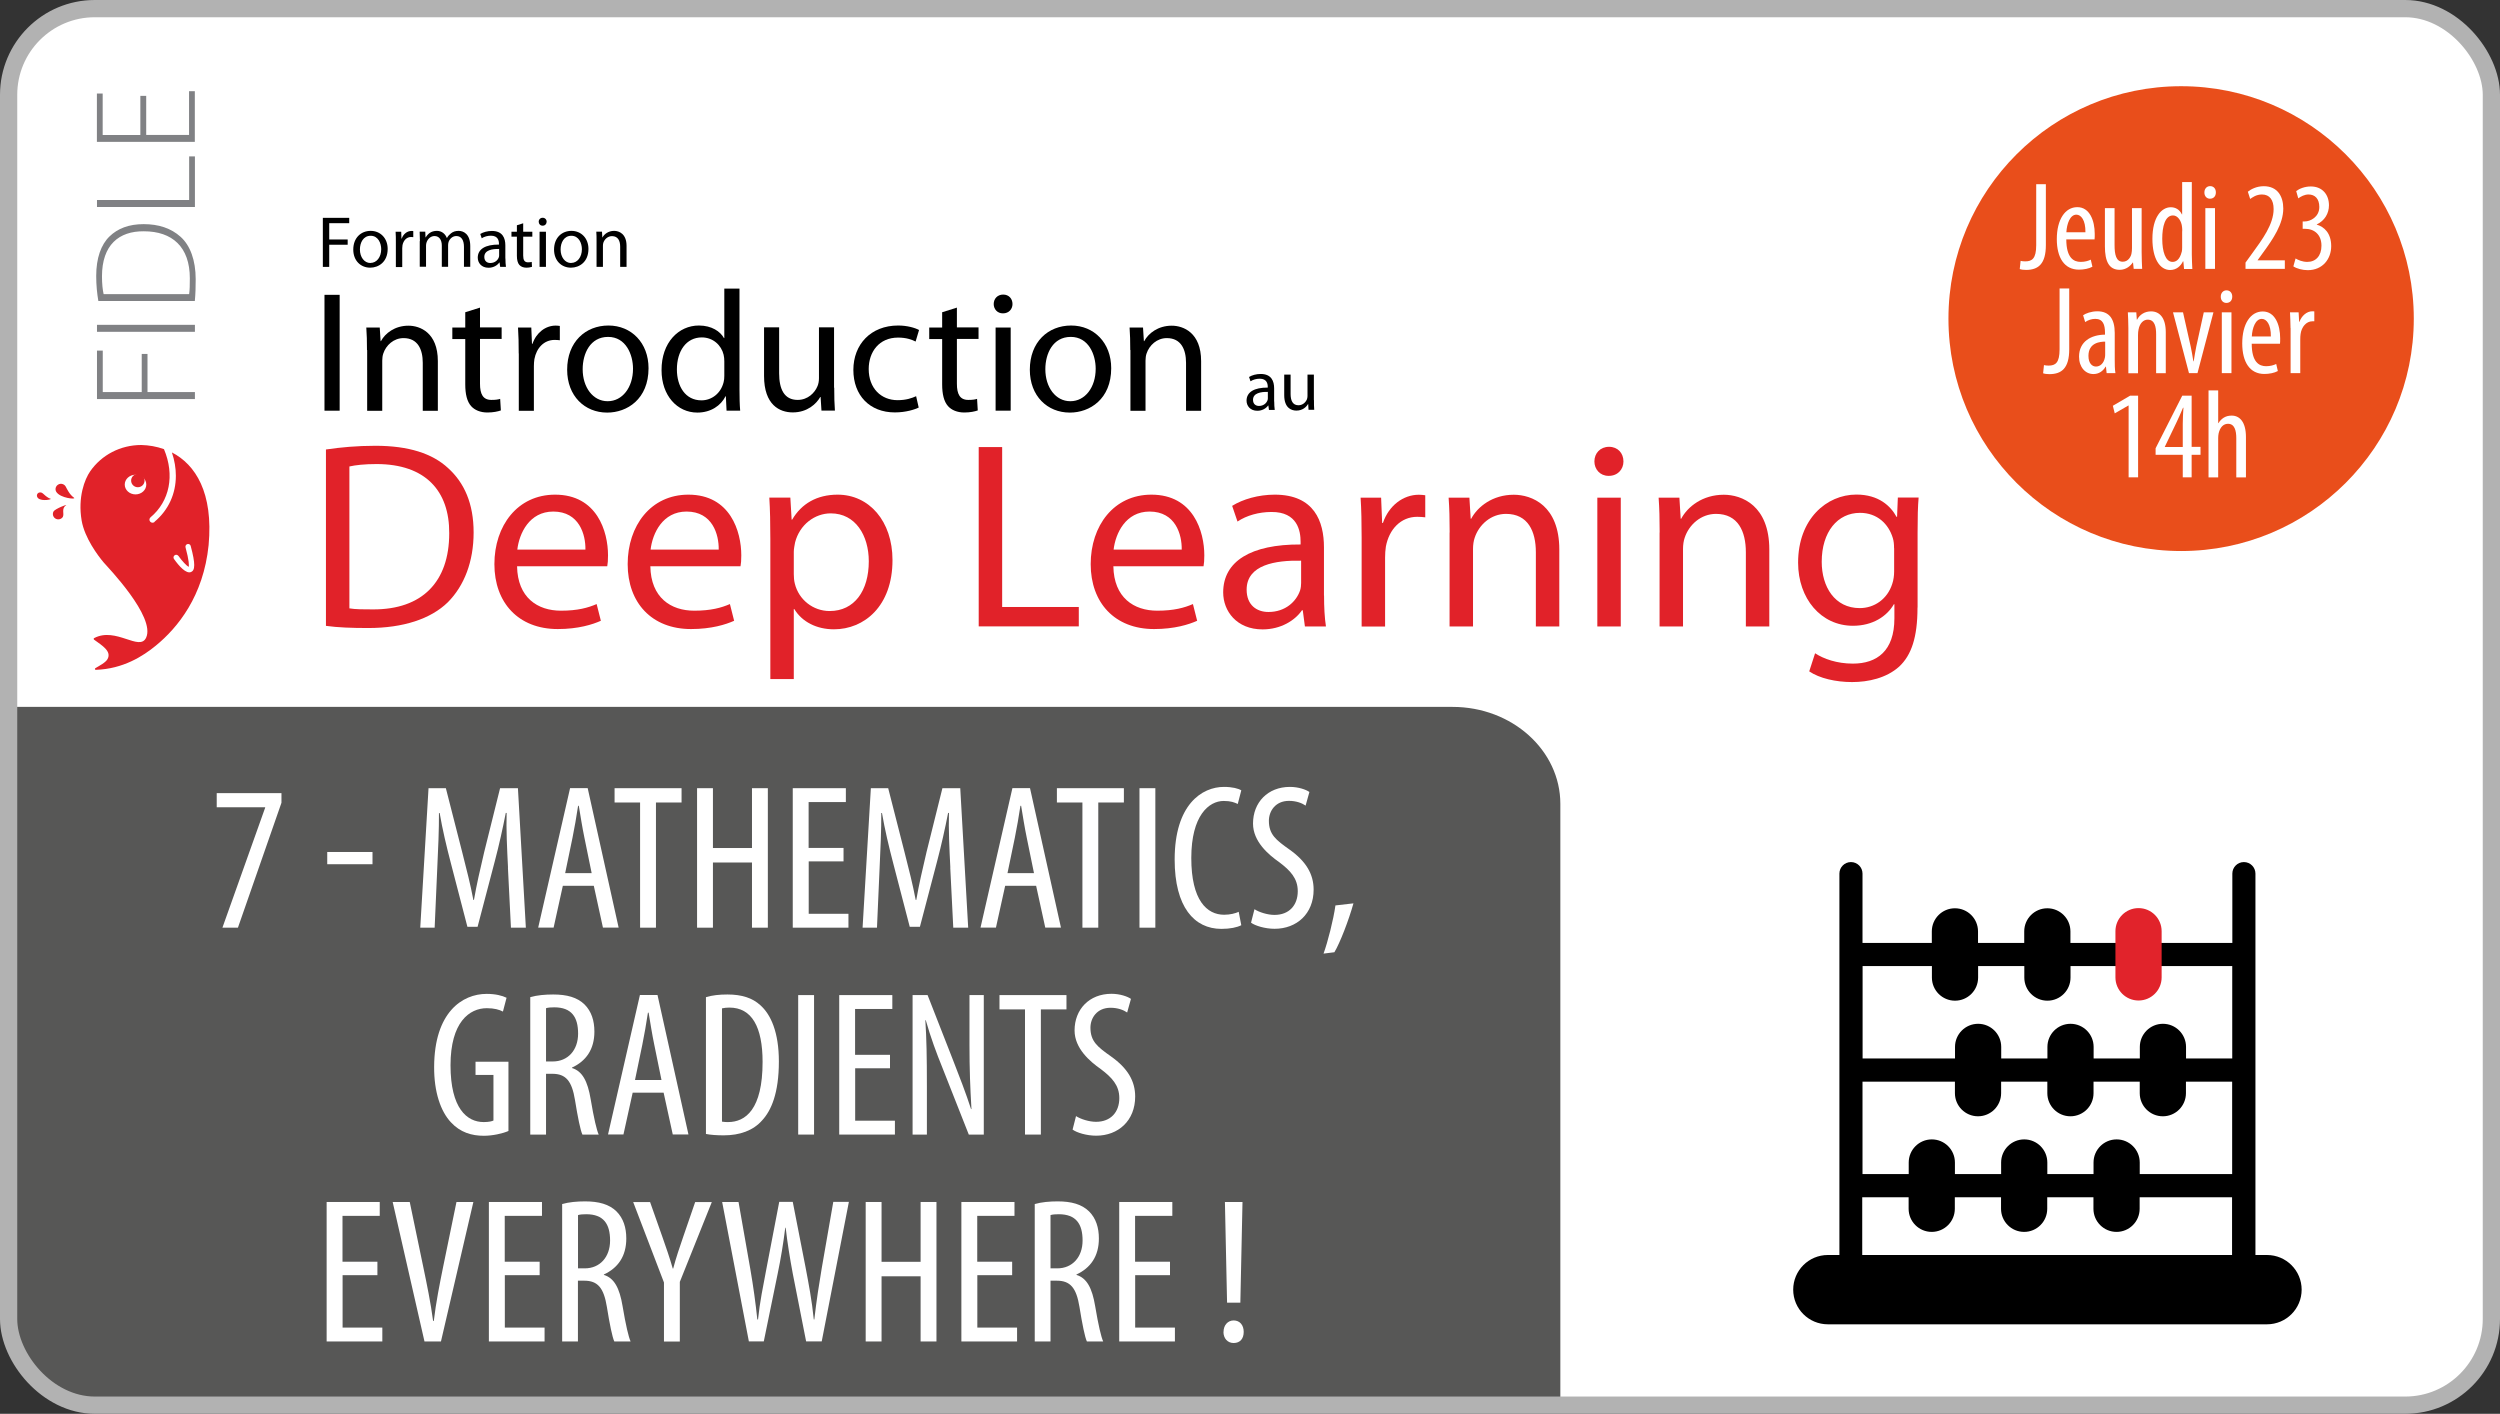 <?xml version="1.0" encoding="UTF-8"?>
<svg id="Calque_2" data-name="Calque 2" xmlns="http://www.w3.org/2000/svg" viewBox="0 0 290 164">
  <rect x="0" y="0" width="290" height="164" fill="#333333" stroke="none"/>
  <defs>
    <style>
      .cls-1 {
        fill: #e94e1b;
      }

      .cls-2 {
        fill: #fff;
      }

      .cls-3, .cls-4 {
        fill: none;
      }

      .cls-5 {
        fill: #e12229;
      }

      .cls-6 {
        fill: #575756;
      }

      .cls-7 {
        fill: #e1232b;
      }

      .cls-8 {
        fill: #808184;
      }

      .cls-4 {
        stroke: #b2b2b2;
        stroke-miterlimit: 10;
        stroke-width: 2px;
      }
    </style>
  </defs>
  <g id="Calque_1-2" data-name="Calque 1">
    <g>
      <g>
        <rect class="cls-2" x="1" y="1" width="288" height="162" rx="10" ry="10"/>
        <path class="cls-6" d="M1,151.75v-69.75h167.5c6.9,0,12.5,5.04,12.5,11.25v69.75H13.5c-6.9,0-12.5-5.04-12.5-11.25Z"/>
        <rect class="cls-4" x="1" y="1" width="288" height="162" rx="10" ry="10"/>
        <g>
          <g>
            <path d="M37.45,25.27h3.06v.62h-2.32v1.89h2.14v.61h-2.14v2.57h-.74v-5.69Z"/>
            <path d="M42.94,31.05c-1.1,0-1.96-.81-1.96-2.1,0-1.37.9-2.17,2.02-2.17s1.97.85,1.97,2.09c0,1.52-1.05,2.18-2.03,2.18h0ZM42.98,30.5c.71,0,1.24-.67,1.24-1.59,0-.69-.35-1.56-1.22-1.56s-1.25.81-1.25,1.59c0,.89.51,1.57,1.22,1.57h0Z"/>
            <path d="M45.92,28.15c0-.48,0-.89-.03-1.27h.65l.03.8h.03c.19-.55.64-.89,1.14-.89.08,0,.13,0,.2.02v.7c-.08,0-.15-.02-.25-.02-.52,0-.89.4-1,.95-.02.11-.03.23-.03.35v2.19h-.74v-2.81Z"/>
            <path d="M48.71,27.98c0-.43-.02-.77-.03-1.11h.65l.03.66h.03c.23-.39.61-.75,1.29-.75.55,0,.97.34,1.15.82h.02c.13-.24.3-.4.46-.53.24-.19.51-.29.89-.29.55,0,1.35.35,1.35,1.77v2.4h-.73v-2.31c0-.79-.3-1.26-.89-1.26-.43,0-.75.31-.89.67-.03.11-.06.24-.06.37v2.53h-.73v-2.46c0-.65-.29-1.11-.85-1.11-.46,0-.8.37-.92.74-.04.11-.06.24-.06.36v2.46h-.73v-2.98Z"/>
            <path d="M58.63,29.98c0,.35.02.7.06.98h-.67l-.07-.51h-.03c-.22.32-.67.61-1.25.61-.83,0-1.25-.58-1.25-1.17,0-.99.88-1.53,2.46-1.52v-.08c0-.34-.09-.95-.93-.95-.39,0-.78.11-1.07.3l-.17-.5c.34-.21.84-.35,1.35-.35,1.26,0,1.56.85,1.56,1.67v1.53ZM57.91,28.88c-.81-.02-1.73.13-1.73.92,0,.49.32.71.69.71.54,0,.89-.34,1-.68.03-.08.03-.16.03-.24v-.71Z"/>
            <path d="M60.69,25.9v.98h1.06v.57h-1.06v2.19c0,.51.14.79.56.79.2,0,.32-.02.43-.05l.03.57c-.14.05-.37.1-.66.1-.35,0-.62-.12-.8-.31-.2-.23-.29-.59-.29-1.07v-2.22h-.63v-.57h.63v-.75l.73-.23Z"/>
            <path d="M62.94,26.18c-.27,0-.45-.21-.45-.46,0-.26.19-.46.46-.46s.46.2.46.46c0,.25-.18.46-.46.46h0ZM62.59,30.96v-4.08h.74v4.08h-.74Z"/>
            <path d="M66.23,31.05c-1.1,0-1.96-.81-1.96-2.1,0-1.37.9-2.17,2.02-2.17s1.97.85,1.97,2.09c0,1.52-1.05,2.18-2.03,2.18h0ZM66.26,30.5c.71,0,1.24-.67,1.24-1.59,0-.69-.35-1.56-1.22-1.56s-1.25.81-1.25,1.59c0,.89.51,1.57,1.22,1.57h0Z"/>
            <path d="M69.2,27.98c0-.43,0-.77-.03-1.11h.66l.04.67h.02c.2-.38.68-.76,1.35-.76.57,0,1.44.34,1.44,1.74v2.44h-.74v-2.35c0-.66-.24-1.22-.95-1.22-.48,0-.86.35-1,.76-.03.09-.05.23-.05.35v2.46h-.74v-2.98Z"/>
          </g>
          <g>
            <path d="M39.4,34.2v13.44h-1.76v-13.44h1.76Z"/>
            <path d="M42.57,40.6c0-1.02-.02-1.81-.08-2.61h1.56l.1,1.58h.04c.48-.9,1.6-1.79,3.19-1.79,1.34,0,3.41.8,3.41,4.11v5.76h-1.75v-5.56c0-1.56-.58-2.87-2.23-2.87-1.14,0-2.03.82-2.35,1.79-.08.22-.12.54-.12.82v5.82h-1.75v-7.04Z"/>
            <path d="M55.68,35.67v2.31h2.51v1.34h-2.51v5.19c0,1.2.34,1.88,1.32,1.88.48,0,.76-.04,1.02-.12l.08,1.34c-.34.12-.88.24-1.56.24-.82,0-1.48-.28-1.89-.74-.48-.54-.68-1.4-.68-2.53v-5.25h-1.5v-1.34h1.5v-1.77l1.72-.54Z"/>
            <path d="M60.17,41c0-1.14-.02-2.11-.08-3.01h1.54l.08,1.89h.06c.44-1.3,1.52-2.11,2.69-2.11.18,0,.32.02.48.04v1.66c-.18-.02-.36-.04-.6-.04-1.24,0-2.11.94-2.35,2.23-.04.26-.06.54-.06.82v5.17h-1.75v-6.64Z"/>
            <path d="M70.42,47.86c-2.59,0-4.63-1.92-4.63-4.97,0-3.23,2.13-5.13,4.79-5.13s4.65,2.01,4.65,4.95c0,3.59-2.49,5.15-4.79,5.15h-.02ZM70.5,46.54c1.68,0,2.93-1.58,2.93-3.77,0-1.63-.82-3.69-2.89-3.69s-2.95,1.92-2.95,3.75c0,2.11,1.2,3.71,2.89,3.71h.02Z"/>
            <path d="M85.78,33.48v11.67c0,.86.02,1.83.08,2.49h-1.58l-.08-1.67h-.04c-.54,1.08-1.7,1.89-3.27,1.89-2.33,0-4.15-1.97-4.15-4.91-.02-3.23,1.99-5.19,4.33-5.19,1.5,0,2.49.7,2.91,1.46h.04v-5.74h1.75ZM84.02,41.91c0-.24-.02-.52-.08-.76-.26-1.1-1.22-2.01-2.53-2.01-1.81,0-2.89,1.59-2.89,3.71,0,1.97.98,3.59,2.85,3.59,1.18,0,2.25-.8,2.57-2.11.06-.22.08-.46.08-.74v-1.68Z"/>
            <path d="M96.77,44.98c0,1.02.02,1.89.08,2.65h-1.56l-.1-1.58h-.04c-.44.78-1.48,1.79-3.19,1.79-1.52,0-3.33-.86-3.33-4.23v-5.64h1.75v5.33c0,1.83.58,3.09,2.15,3.09,1.18,0,1.99-.82,2.31-1.62.1-.24.16-.56.16-.9v-5.9h1.75v7Z"/>
            <path d="M106.57,47.28c-.46.22-1.48.56-2.77.56-2.91,0-4.81-1.97-4.81-4.93s2.03-5.15,5.19-5.15c1.04,0,1.95.26,2.43.52l-.4,1.34c-.42-.22-1.08-.46-2.03-.46-2.21,0-3.41,1.66-3.41,3.65,0,2.23,1.44,3.61,3.35,3.61,1,0,1.66-.24,2.15-.46l.3,1.32Z"/>
            <path d="M111,35.67v2.31h2.51v1.34h-2.51v5.19c0,1.2.34,1.88,1.32,1.88.48,0,.76-.04,1.02-.12l.08,1.34c-.34.12-.88.24-1.56.24-.82,0-1.48-.28-1.89-.74-.48-.54-.68-1.4-.68-2.53v-5.25h-1.5v-1.34h1.5v-1.77l1.72-.54Z"/>
            <path d="M116.33,36.35c-.64,0-1.06-.5-1.06-1.08,0-.62.44-1.1,1.1-1.1s1.08.48,1.08,1.1c0,.58-.42,1.08-1.1,1.08h-.02ZM115.49,47.64v-9.65h1.75v9.65h-1.75Z"/>
            <path d="M124.09,47.86c-2.59,0-4.63-1.92-4.63-4.97,0-3.23,2.13-5.13,4.79-5.13s4.65,2.01,4.65,4.95c0,3.59-2.49,5.15-4.79,5.15h-.02ZM124.17,46.54c1.68,0,2.93-1.58,2.93-3.77,0-1.63-.82-3.69-2.89-3.69s-2.95,1.92-2.95,3.75c0,2.11,1.2,3.71,2.89,3.71h.02Z"/>
            <path d="M131.11,40.6c0-1.02-.02-1.81-.08-2.61h1.56l.1,1.58h.04c.48-.9,1.6-1.79,3.19-1.79,1.34,0,3.41.8,3.41,4.11v5.76h-1.75v-5.56c0-1.56-.58-2.87-2.23-2.87-1.14,0-2.03.82-2.35,1.79-.08.22-.12.54-.12.82v5.82h-1.75v-7.04Z"/>
          </g>
          <g>
            <path d="M147.81,46.57c0,.35.02.7.06.98h-.67l-.07-.51h-.03c-.22.32-.67.61-1.25.61-.83,0-1.25-.58-1.25-1.17,0-.99.88-1.53,2.46-1.52v-.08c0-.34-.09-.95-.93-.95-.39,0-.78.11-1.07.3l-.17-.5c.34-.21.84-.35,1.35-.35,1.26,0,1.56.85,1.56,1.67v1.53ZM147.08,45.46c-.81-.02-1.73.13-1.73.92,0,.49.32.71.69.71.54,0,.89-.34,1-.68.03-.08.03-.16.03-.24v-.71Z"/>
            <path d="M152.42,46.42c0,.43,0,.8.03,1.12h-.66l-.04-.67h-.02c-.19.33-.62.76-1.35.76-.64,0-1.41-.36-1.41-1.79v-2.39h.74v2.25c0,.78.25,1.31.91,1.31.5,0,.84-.35.98-.68.04-.1.07-.24.07-.38v-2.5h.74v2.96Z"/>
          </g>
          <g>
            <path class="cls-5" d="M37.81,52.14c1.67-.25,3.61-.43,5.74-.43,3.86,0,6.61.9,8.43,2.59,1.88,1.7,2.96,4.11,2.96,7.47s-1.08,6.17-2.99,8.09c-1.98,1.94-5.19,2.99-9.23,2.99-1.94,0-3.52-.06-4.91-.25v-20.47ZM40.53,70.57c.68.12,1.67.12,2.72.12,5.74.03,8.86-3.21,8.86-8.83.03-4.91-2.75-8.03-8.43-8.03-1.39,0-2.44.12-3.15.28v16.45Z"/>
            <path class="cls-5" d="M59.98,65.69c.06,3.64,2.38,5.15,5.09,5.15,1.94,0,3.15-.34,4.14-.77l.49,1.94c-.96.43-2.62.96-5,.96-4.57,0-7.35-3.06-7.35-7.53s2.69-8.06,7.04-8.06c4.88,0,6.14,4.29,6.14,7.04,0,.56-.03.96-.09,1.27h-10.46ZM67.91,63.75c.03-1.73-.71-4.41-3.73-4.41-2.78,0-3.95,2.53-4.17,4.41h7.9Z"/>
            <path class="cls-5" d="M75.44,65.69c.06,3.64,2.38,5.15,5.09,5.15,1.94,0,3.15-.34,4.14-.77l.49,1.94c-.96.43-2.62.96-5,.96-4.57,0-7.35-3.06-7.35-7.53s2.69-8.06,7.04-8.06c4.88,0,6.14,4.29,6.14,7.04,0,.56-.03.96-.09,1.27h-10.46ZM83.37,63.75c.03-1.73-.71-4.41-3.73-4.41-2.78,0-3.95,2.53-4.17,4.41h7.9Z"/>
            <path class="cls-5" d="M89.36,62.6c0-1.91-.03-3.46-.12-4.88h2.44l.15,2.56h.06c1.08-1.85,2.87-2.9,5.28-2.9,3.64,0,6.36,3.06,6.36,7.59,0,5.37-3.3,8.03-6.79,8.03-2.01,0-3.7-.86-4.6-2.35h-.06v8.12h-2.72v-16.17ZM92.08,66.59c0,.37.03.77.12,1.11.46,1.88,2.13,3.18,4.04,3.18,2.87,0,4.54-2.35,4.54-5.77,0-2.99-1.54-5.56-4.41-5.56-1.85,0-3.61,1.3-4.14,3.37-.06.34-.15.74-.15,1.08v2.59Z"/>
            <path class="cls-5" d="M113.53,51.86h2.72v18.55h8.89v2.25h-11.61v-20.8Z"/>
            <path class="cls-5" d="M129.15,65.69c.06,3.64,2.38,5.15,5.09,5.15,1.94,0,3.15-.34,4.14-.77l.49,1.94c-.96.43-2.62.96-5,.96-4.57,0-7.35-3.06-7.35-7.53s2.69-8.06,7.04-8.06c4.88,0,6.14,4.29,6.14,7.04,0,.56-.03.96-.09,1.27h-10.46ZM137.08,63.75c.03-1.73-.71-4.41-3.73-4.41-2.78,0-3.95,2.53-4.17,4.41h7.9Z"/>
            <path class="cls-5" d="M153.59,69.09c0,1.3.06,2.56.22,3.58h-2.44l-.25-1.88h-.09c-.8,1.17-2.44,2.22-4.57,2.22-3.02,0-4.57-2.13-4.57-4.29,0-3.61,3.21-5.59,8.98-5.56v-.31c0-1.23-.34-3.49-3.4-3.46-1.42,0-2.87.4-3.92,1.11l-.62-1.82c1.23-.77,3.06-1.3,4.94-1.3,4.6,0,5.71,3.12,5.71,6.11v5.59ZM150.94,65.04c-2.96-.06-6.33.46-6.33,3.36,0,1.79,1.17,2.59,2.53,2.59,1.98,0,3.24-1.23,3.67-2.5.09-.28.12-.59.12-.86v-2.59Z"/>
            <path class="cls-5" d="M157.95,62.39c0-1.76-.03-3.27-.12-4.66h2.38l.12,2.93h.09c.68-2.01,2.35-3.27,4.17-3.27.28,0,.49.03.74.06v2.56c-.28-.03-.56-.06-.93-.06-1.91,0-3.27,1.45-3.64,3.46-.06.4-.09.83-.09,1.27v8h-2.72v-10.28Z"/>
            <path class="cls-5" d="M168.16,61.77c0-1.57-.03-2.81-.12-4.04h2.41l.15,2.44h.06c.74-1.39,2.47-2.78,4.94-2.78,2.07,0,5.28,1.23,5.28,6.36v8.92h-2.72v-8.61c0-2.41-.9-4.45-3.46-4.45-1.76,0-3.15,1.27-3.64,2.78-.12.34-.19.83-.19,1.27v9.01h-2.72v-10.9Z"/>
            <path class="cls-5" d="M186.59,55.2c-.99,0-1.64-.77-1.64-1.67,0-.96.68-1.7,1.7-1.7s1.67.74,1.67,1.7c0,.9-.65,1.67-1.7,1.67h-.03ZM185.29,72.67v-14.94h2.72v14.94h-2.72Z"/>
            <path class="cls-5" d="M192.52,61.77c0-1.57-.03-2.81-.12-4.04h2.41l.15,2.44h.06c.74-1.39,2.47-2.78,4.94-2.78,2.07,0,5.28,1.23,5.28,6.36v8.92h-2.72v-8.61c0-2.41-.9-4.45-3.46-4.45-1.76,0-3.15,1.27-3.64,2.78-.12.34-.19.83-.19,1.27v9.01h-2.72v-10.9Z"/>
            <path class="cls-5" d="M222.43,70.48c0,3.46-.71,5.53-2.13,6.85-1.48,1.33-3.58,1.79-5.46,1.79s-3.77-.43-4.97-1.24l.68-2.1c.99.65,2.53,1.2,4.38,1.2,2.78,0,4.82-1.45,4.82-5.25v-1.64h-.06c-.8,1.39-2.44,2.5-4.75,2.5-3.7,0-6.36-3.15-6.36-7.32,0-5.06,3.3-7.9,6.76-7.9,2.59,0,3.98,1.33,4.66,2.59h.06l.09-2.25h2.41c-.09,1.05-.12,2.28-.12,4.08v8.67ZM219.71,63.59c0-.43-.03-.83-.15-1.2-.49-1.6-1.79-2.9-3.8-2.9-2.59,0-4.44,2.19-4.44,5.68,0,2.9,1.51,5.37,4.41,5.37,1.7,0,3.21-1.05,3.77-2.81.15-.43.22-.96.22-1.45v-2.69Z"/>
          </g>
        </g>
        <g>
          <g>
            <g>
              <path class="cls-3" d="M21.52,63.49c.43,1.58.41,2.1.37,2.27-.24-.12-.77-.68-1.19-1.27-.1-.14-.29-.17-.44-.08-.14.1-.18.29-.08.43.59.83,1.42,1.77,1.99,1.51.22-.1.36-.31.36-.81,0-.45-.12-1.14-.41-2.21-.04-.16-.22-.26-.38-.22-.17.04-.27.21-.22.38Z"/>
              <path class="cls-5" d="M7.3,59.92c.17-.3-.2-.92.35-1.3.28-.2-1.28.41-1.44.71s-.06.67.25.84c.3.16.68.06.85-.24Z"/>
              <path class="cls-5" d="M17.93,60.55c-.15.13-.38.11-.51-.04-.13-.15-.11-.37.04-.5,2.23-1.87,2.83-4.9,1.56-7.91-.86-.31-1.76-.46-2.64-.48-2.39,0-4.6,1.14-5.93,3.07-.62.9-1.44,2.97-.98,5.69.34,2,1.88,4.07,2.57,4.88.42.49,6.03,6.29,4.91,8.71-.76,1.64-3.51-1.29-6.03.05-.07.04-.07.13-.01.18.94.68,2.07,1.35,1.56,2.26-.23.41-.95.77-1.41,1.05-.09.06-.05.2.06.19,3.16-.1,5.49-1.6,6.96-2.81,2.55-2.09,5.52-5.75,6.12-11.66.56-6.09-1.53-9.34-4.26-10.75.31.92.46,1.83.46,2.71,0,2.08-.85,3.98-2.48,5.34ZM22.12,63.33c.29,1.07.41,1.76.41,2.21,0,.5-.14.71-.36.81-.57.26-1.4-.68-1.99-1.51-.1-.14-.06-.33.08-.43.14-.1.34-.06.44.08.42.59.95,1.15,1.19,1.27.04-.16.06-.69-.37-2.27-.04-.16.05-.33.22-.38.17-.04.34.05.38.22Z"/>
              <path class="cls-5" d="M8.59,57.74c-.54-.38-.81-1.01-.97-1.3s-.55-.41-.85-.24c-.3.16-.42.54-.25.84.46.77,2.35.91,2.07.71Z"/>
              <path class="cls-5" d="M5.87,57.86c-.42-.14-.73-.48-.91-.63-.17-.15-.43-.15-.58,0-.15.16-.13.42.05.57.46.39,1.66.12,1.44.05Z"/>
            </g>
            <g>
              <ellipse class="cls-2" cx="15.72" cy="56.21" rx="1.25" ry="1.14"/>
              <ellipse class="cls-5" cx="15.99" cy="55.75" rx=".78" ry=".77"/>
            </g>
          </g>
          <g>
            <path class="cls-8" d="M11.25,46.28v-5.61h.67v4.81h4.52v-4.42h.67v4.42h5.5v.81h-11.36Z"/>
            <path class="cls-8" d="M11.25,37.68h11.36v.81h-11.36v-.81Z"/>
            <path class="cls-8" d="M11.41,34.93c-.15-.88-.25-1.84-.25-2.92,0-2.07.56-3.64,1.55-4.59.94-.91,2.23-1.42,3.95-1.42s3.17.46,4.3,1.48c1.1.99,1.74,2.71,1.74,4.91,0,.88-.02,1.7-.1,2.53h-11.18ZM21.94,34.12c.07-.46.08-1.11.08-1.84,0-3.64-2.04-5.45-5.33-5.45-2.88-.03-4.86,1.57-4.86,5.23,0,.88.08,1.57.19,2.06h9.91Z"/>
            <path class="cls-8" d="M11.25,24.01v-.81h10.69v-5.06h.67v5.87h-11.36Z"/>
            <path class="cls-8" d="M16.96,11.11v4.54h4.97v-5.07h.67v5.88h-11.36v-5.61h.67v4.81h4.37v-4.54h.67Z"/>
          </g>
        </g>
        <g>
          <ellipse class="cls-1" cx="253.01" cy="36.96" rx="26.99" ry="26.96"/>
          <g>
            <path class="cls-2" d="M236.2,21.37h1.12v7.06c0,2.2-.89,2.88-2.3,2.88-.28,0-.54-.03-.73-.1l.1-.95c.15.04.33.06.53.06.8,0,1.28-.32,1.28-1.88v-7.07Z"/>
            <path class="cls-2" d="M239.69,27.76c0,2.16.86,2.62,1.67,2.62.49,0,.89-.12,1.17-.26l.19.82c-.39.22-1,.34-1.56.34-1.69,0-2.57-1.38-2.57-3.54,0-2.29.97-3.71,2.38-3.71s2.02,1.52,2.02,3.11c0,.28,0,.46-.02.63h-3.27ZM241.91,26.94c.02-1.41-.51-2.04-1.05-2.04-.74,0-1.11,1.07-1.16,2.04h2.21Z"/>
            <path class="cls-2" d="M248.43,29.27c0,.78.04,1.4.06,1.92h-.98l-.08-.74h-.03c-.22.35-.75.85-1.51.85-1.23,0-1.72-.96-1.72-2.71v-4.45h1.12v4.29c0,1.1.18,1.93.95,1.93.66,0,.95-.62,1.01-.94.04-.19.06-.4.06-.63v-4.65h1.12v5.13Z"/>
            <path class="cls-2" d="M254.25,21.11v8.4c0,.47.04,1.28.06,1.69h-.96l-.08-.88h-.05c-.23.5-.73,1-1.48,1-1.19,0-2.06-1.29-2.06-3.62,0-2.5,1.05-3.66,2.13-3.66.52,0,1.01.24,1.29.83h.03v-3.75h1.11ZM253.14,26.82c0-.15,0-.31-.02-.46-.06-.73-.5-1.37-1.05-1.37-.93,0-1.25,1.3-1.25,2.71,0,1.49.38,2.68,1.19,2.68.35,0,.83-.18,1.08-1.2.03-.13.04-.3.04-.47v-1.88Z"/>
            <path class="cls-2" d="M257.04,22.32c0,.44-.26.73-.69.73-.36,0-.65-.29-.64-.73,0-.44.29-.73.66-.73.41,0,.67.29.67.73ZM255.82,31.19v-7.05h1.12v7.05h-1.12Z"/>
            <path class="cls-2" d="M260.48,31.19v-.73l.79-1.09c1.14-1.57,2.47-3.34,2.47-5.12,0-1.05-.46-1.69-1.35-1.69-.69,0-1.13.36-1.37.52l-.27-.84c.33-.27.99-.64,1.85-.64,1.58,0,2.26,1.16,2.26,2.59,0,1.78-1.17,3.51-2.34,5.11l-.63.87v.03h3.15v.99h-4.56Z"/>
            <path class="cls-2" d="M266.28,29.98c.3.18.8.4,1.37.4.99,0,1.64-.71,1.64-1.88,0-1.24-.78-1.96-1.92-1.96h-.26v-.85h.22c.67,0,1.71-.51,1.71-1.68,0-.96-.51-1.45-1.25-1.45-.47,0-.88.23-1.19.45l-.24-.84c.35-.28.98-.54,1.7-.54,1.34,0,2.1.96,2.1,2.18,0,.95-.5,1.79-1.41,2.22v.03c.85.24,1.67.99,1.67,2.49s-1,2.79-2.72,2.79c-.62,0-1.28-.18-1.67-.44l.25-.89Z"/>
            <path class="cls-2" d="M238.91,33.46h1.12v7.06c0,2.2-.89,2.88-2.3,2.88-.28,0-.54-.03-.73-.1l.1-.95c.15.04.33.06.53.06.8,0,1.28-.32,1.28-1.88v-7.07Z"/>
            <path class="cls-2" d="M244.37,43.28l-.08-.75h-.04c-.31.54-.8.86-1.41.86-.94,0-1.67-.79-1.67-2.02,0-1.76,1.41-2.54,3.01-2.55v-.22c0-.95-.24-1.61-1.13-1.61-.43,0-.83.14-1.17.37l-.24-.79c.29-.21.94-.46,1.65-.46,1.41,0,2.02.92,2.02,2.51v3.06c0,.53,0,1.14.08,1.6h-1.01ZM244.2,39.63c-.57,0-1.94.11-1.94,1.65,0,.92.47,1.24.87,1.24.49,0,.91-.37,1.04-1.05.03-.13.03-.28.03-.4v-1.43Z"/>
            <path class="cls-2" d="M246.89,38.05c0-.83-.04-1.25-.06-1.82h.98l.06.85h.03c.3-.57.87-.96,1.62-.96.98,0,1.71.72,1.71,2.43v4.74h-1.12v-4.54c0-.84-.16-1.67-.98-1.67-.47,0-.92.39-1.06,1.15-.04.17-.06.39-.06.63v4.44h-1.12v-5.23Z"/>
            <path class="cls-2" d="M253.23,36.23l.89,3.96c.1.48.22,1.11.31,1.72h.04c.08-.58.2-1.18.3-1.72l.87-3.96h1.12l-1.85,7.05h-.99l-1.85-7.05h1.16Z"/>
            <path class="cls-2" d="M258.94,34.41c0,.44-.26.73-.69.73-.36,0-.65-.29-.64-.73,0-.44.29-.73.66-.73.41,0,.67.29.67.73ZM257.73,43.28v-7.05h1.12v7.05h-1.12Z"/>
            <path class="cls-2" d="M261.2,39.86c0,2.16.86,2.62,1.67,2.62.49,0,.89-.12,1.17-.26l.19.82c-.39.22-1,.34-1.56.34-1.69,0-2.57-1.38-2.57-3.54,0-2.29.97-3.71,2.38-3.71s2.02,1.52,2.02,3.11c0,.28,0,.46-.02.63h-3.27ZM263.42,39.03c.02-1.41-.51-2.04-1.05-2.04-.74,0-1.11,1.07-1.16,2.04h2.21Z"/>
            <path class="cls-2" d="M265.7,38.05c0-.59-.04-1.29-.06-1.82h1l.06,1.1h.04c.23-.67.83-1.22,1.48-1.22.1,0,.17,0,.24.01v1.15c-.06,0-.14,0-.23,0-.71,0-1.25.66-1.36,1.47-.03.19-.04.4-.04.64v3.9h-1.12v-5.23Z"/>
            <path class="cls-2" d="M246.92,47.04h-.03l-1.58.91-.22-.88,2-1.17h.93v9.47h-1.1v-8.34Z"/>
            <path class="cls-2" d="M253.2,55.37v-2.61h-3.15v-.76l3.09-6.1h1.09v5.94h1.03v.92h-1.03v2.61h-1.02ZM253.2,51.85v-2.68c0-.65.04-1.24.08-1.87h-.05c-.32.76-.52,1.2-.8,1.79l-1.31,2.73v.03h2.08Z"/>
            <path class="cls-2" d="M256.19,45.29h1.12v3.79h.03c.15-.25.37-.47.6-.62.26-.16.54-.25.94-.25.9,0,1.65.71,1.65,2.49v4.68h-1.12v-4.55c0-.87-.19-1.67-.96-1.67-.52,0-.92.38-1.09,1.12-.03.15-.05.36-.05.53v4.57h-1.12v-10.08Z"/>
          </g>
        </g>
      </g>
      <g>
        <rect class="cls-3" x="1" y="91" width="180" height="71.83"/>
        <path class="cls-2" d="M32.65,92.01v1.11l-5.05,14.49h-1.8l4.96-13.92v-.05h-5.62v-1.64h7.52Z"/>
        <path class="cls-2" d="M43.21,98.83v1.42h-5.25v-1.42h5.25Z"/>
        <path class="cls-2" d="M58.93,100.64c-.11-2.14-.22-4.5-.16-6.34h-.1c-.35,1.8-.78,3.74-1.28,5.63l-1.99,7.58h-1.18l-1.89-7.27c-.54-2.06-1.01-4.06-1.33-5.93h-.08c.01,1.91-.09,4.17-.2,6.47l-.3,6.83h-1.67l.96-16.18h2.01l1.89,7.4c.54,2.13.95,3.72,1.3,5.56h.07c.32-1.84.68-3.38,1.19-5.56l1.84-7.4h2.07l.92,16.18h-1.73l-.35-6.97Z"/>
        <path class="cls-2" d="M65.29,102.75l-1.07,4.85h-1.79l3.7-16.18h2.04l3.59,16.18h-1.82l-1.06-4.85h-3.59ZM68.63,101.27l-.84-4.11c-.24-1.15-.45-2.48-.65-3.69h-.08c-.19,1.23-.42,2.61-.65,3.71l-.85,4.1h3.08Z"/>
        <path class="cls-2" d="M74.25,93.09h-2.96v-1.66h7.77v1.66h-2.97v14.52h-1.84v-14.52Z"/>
        <path class="cls-2" d="M82.7,91.43v6.94h4.53v-6.94h1.84v16.18h-1.84v-7.56h-4.53v7.56h-1.84v-16.18h1.84Z"/>
        <path class="cls-2" d="M97.86,99.92h-4.05v6.08h4.61v1.61h-6.46v-16.18h6.16v1.61h-4.32v5.32h4.05v1.56Z"/>
        <path class="cls-2" d="M110.24,100.64c-.11-2.14-.22-4.5-.16-6.34h-.1c-.35,1.8-.78,3.74-1.28,5.63l-1.99,7.58h-1.18l-1.89-7.27c-.54-2.06-1.01-4.06-1.33-5.93h-.08c.01,1.91-.09,4.17-.2,6.47l-.3,6.83h-1.67l.96-16.18h2.01l1.89,7.4c.54,2.13.95,3.72,1.3,5.56h.07c.32-1.84.68-3.38,1.19-5.56l1.84-7.4h2.07l.92,16.18h-1.73l-.35-6.97Z"/>
        <path class="cls-2" d="M116.6,102.75l-1.07,4.85h-1.79l3.7-16.18h2.04l3.59,16.18h-1.82l-1.06-4.85h-3.59ZM119.94,101.27l-.84-4.11c-.24-1.15-.45-2.48-.65-3.69h-.08c-.19,1.23-.42,2.61-.65,3.71l-.85,4.1h3.08Z"/>
        <path class="cls-2" d="M125.56,93.09h-2.96v-1.66h7.77v1.66h-2.97v14.52h-1.84v-14.52Z"/>
        <path class="cls-2" d="M134.02,91.43v16.18h-1.84v-16.18h1.84Z"/>
        <path class="cls-2" d="M144,107.32c-.5.26-1.31.43-2.32.43-3.15,0-5.42-2.54-5.42-8.04,0-6.38,3.16-8.43,5.72-8.43.97,0,1.68.19,2.01.4l-.41,1.58c-.39-.18-.79-.35-1.63-.35-1.72,0-3.76,1.69-3.76,6.62s1.82,6.58,3.81,6.58c.69,0,1.31-.16,1.69-.34l.3,1.56Z"/>
        <path class="cls-2" d="M145.52,105.47c.54.35,1.52.66,2.32.66,1.69,0,2.7-1.11,2.7-2.75,0-1.49-.87-2.4-2.14-3.36-1.27-.89-3.05-2.4-3.05-4.49,0-2.45,1.71-4.25,4.28-4.25,1,0,1.88.32,2.26.59l-.44,1.58c-.41-.29-1.09-.55-1.93-.55-1.58,0-2.33,1.2-2.33,2.31,0,1.6.84,2.24,2.38,3.33,1.95,1.38,2.81,2.87,2.81,4.66,0,2.8-1.96,4.54-4.53,4.54-1.11,0-2.27-.36-2.73-.71l.4-1.57Z"/>
        <path class="cls-2" d="M153.53,110.62c.5-1.38,1.15-3.94,1.38-5.59l2.09-.24c-.54,1.94-1.56,4.59-2.21,5.67l-1.27.16Z"/>
        <path class="cls-2" d="M58.99,131.19c-.68.3-1.85.56-2.86.56-1.42,0-2.74-.39-3.83-1.57-1.17-1.25-1.96-3.48-1.94-6.44.03-6.3,3.25-8.45,6.09-8.45,1.02,0,1.81.2,2.31.45l-.42,1.6c-.43-.22-1-.39-1.87-.39-2.02,0-4.21,1.62-4.21,6.62s1.9,6.59,3.85,6.59c.61,0,.98-.1,1.13-.18v-5.29h-2.08v-1.53h3.82v8.03Z"/>
        <path class="cls-2" d="M61.51,115.67c.78-.23,1.74-.31,2.66-.31,1.59,0,2.79.33,3.64,1.16.8.8,1.14,1.88,1.14,3.15,0,2.07-.98,3.42-2.6,4.17v.05c1.19.36,1.82,1.51,2.17,3.63.37,2.21.7,3.59.93,4.09h-1.89c-.23-.48-.54-2.01-.86-4-.36-2.22-1.06-3.05-2.63-3.05h-.73v7.05h-1.83v-15.94ZM63.34,123.13h.78c1.75,0,2.94-1.3,2.94-3.23s-.76-3.04-2.75-3.05c-.37,0-.73.02-.97.1v6.19Z"/>
        <path class="cls-2" d="M73.39,126.75l-1.07,4.85h-1.79l3.7-16.18h2.04l3.59,16.18h-1.82l-1.06-4.85h-3.59ZM76.73,125.27l-.84-4.11c-.24-1.15-.45-2.48-.65-3.69h-.08c-.19,1.23-.42,2.61-.65,3.71l-.85,4.1h3.08Z"/>
        <path class="cls-2" d="M81.9,115.67c.7-.22,1.56-.31,2.48-.31,1.7,0,2.91.42,3.79,1.22,1.25,1.08,2.18,3.18,2.18,6.55,0,3.7-.9,5.71-1.94,6.83-1.04,1.19-2.6,1.74-4.46,1.74-.75,0-1.53-.05-2.06-.16v-15.87ZM83.74,130.11c.27.05.54.05.71.05,2.03,0,4.01-1.47,4.01-6.97,0-4.07-1.25-6.31-3.85-6.31-.29,0-.61.03-.86.09v13.15Z"/>
        <path class="cls-2" d="M94.43,115.43v16.18h-1.84v-16.18h1.84Z"/>
        <path class="cls-2" d="M103.25,123.92h-4.05v6.08h4.61v1.61h-6.46v-16.18h6.16v1.61h-4.32v5.32h4.05v1.56Z"/>
        <path class="cls-2" d="M105.86,131.61v-16.18h1.74l2.97,7.59c.68,1.74,1.51,3.88,2.07,5.63h.05c-.15-2.54-.23-4.63-.23-7.43v-5.79h1.66v16.18h-1.74l-3.07-7.78c-.66-1.63-1.35-3.47-1.92-5.49h-.05c.14,2.16.18,4.21.18,7.67v5.6h-1.66Z"/>
        <path class="cls-2" d="M118.9,117.09h-2.96v-1.66h7.77v1.66h-2.97v14.52h-1.84v-14.52Z"/>
        <path class="cls-2" d="M124.82,129.47c.54.35,1.52.66,2.32.66,1.69,0,2.7-1.11,2.7-2.75,0-1.49-.87-2.4-2.14-3.36-1.27-.89-3.05-2.4-3.05-4.49,0-2.45,1.71-4.25,4.28-4.25,1,0,1.88.32,2.26.59l-.44,1.58c-.41-.29-1.09-.55-1.93-.55-1.58,0-2.33,1.2-2.33,2.31,0,1.6.84,2.24,2.38,3.33,1.95,1.38,2.81,2.87,2.81,4.66,0,2.8-1.96,4.54-4.53,4.54-1.11,0-2.27-.36-2.73-.71l.4-1.57Z"/>
        <path class="cls-2" d="M43.79,147.92h-4.05v6.08h4.61v1.61h-6.46v-16.18h6.16v1.61h-4.32v5.32h4.05v1.56Z"/>
        <path class="cls-2" d="M49.24,155.61l-3.69-16.18h1.98l1.58,7.59c.38,1.82.86,4.15,1.13,6.21h.08c.24-2.08.69-4.34,1.08-6.26l1.55-7.54h1.96l-3.76,16.18h-1.91Z"/>
        <path class="cls-2" d="M62.61,147.92h-4.05v6.08h4.61v1.61h-6.46v-16.18h6.16v1.61h-4.32v5.32h4.05v1.56Z"/>
        <path class="cls-2" d="M65.21,139.67c.78-.23,1.74-.31,2.66-.31,1.59,0,2.79.33,3.64,1.16.8.8,1.14,1.88,1.14,3.15,0,2.07-.98,3.42-2.6,4.17v.05c1.19.36,1.82,1.51,2.17,3.63.37,2.21.7,3.59.93,4.09h-1.89c-.23-.48-.54-2.01-.86-4-.36-2.22-1.06-3.05-2.63-3.05h-.73v7.05h-1.83v-15.94ZM67.05,147.13h.78c1.75,0,2.94-1.3,2.94-3.23s-.76-3.04-2.75-3.05c-.37,0-.73.02-.97.1v6.19Z"/>
        <path class="cls-2" d="M77.02,155.61v-6.84l-3.57-9.33h1.96l1.43,4.05c.4,1.13.84,2.4,1.2,3.66h.05c.33-1.25.75-2.48,1.18-3.73l1.37-3.98h1.93l-3.71,9.26v6.92h-1.84Z"/>
        <path class="cls-2" d="M86.87,155.61l-3.1-16.18h1.9l1.37,7.8c.35,2.03.6,3.85.81,5.83h.08c.21-2.05.58-3.79.97-5.87l1.49-7.77h1.57l1.49,7.62c.36,1.91.72,3.75.95,6.02h.06c.27-2.34.55-4.1.86-5.94l1.34-7.7h1.81l-3.15,16.18h-1.81l-1.55-7.87c-.32-1.72-.62-3.53-.82-5.31h-.05c-.23,1.83-.51,3.57-.89,5.38l-1.6,7.8h-1.73Z"/>
        <path class="cls-2" d="M102.26,139.43v6.94h4.53v-6.94h1.84v16.18h-1.84v-7.56h-4.53v7.56h-1.84v-16.18h1.84Z"/>
        <path class="cls-2" d="M117.42,147.92h-4.05v6.08h4.61v1.61h-6.46v-16.18h6.16v1.61h-4.32v5.32h4.05v1.56Z"/>
        <path class="cls-2" d="M120.03,139.67c.78-.23,1.74-.31,2.66-.31,1.59,0,2.79.33,3.64,1.16.8.8,1.14,1.88,1.14,3.15,0,2.07-.98,3.42-2.6,4.17v.05c1.19.36,1.82,1.51,2.17,3.63.37,2.21.7,3.59.93,4.09h-1.89c-.23-.48-.54-2.01-.86-4-.36-2.22-1.06-3.05-2.63-3.05h-.73v7.05h-1.83v-15.94ZM121.86,147.13h.78c1.75,0,2.94-1.3,2.94-3.23s-.76-3.04-2.75-3.05c-.37,0-.73.02-.97.1v6.19Z"/>
        <path class="cls-2" d="M135.73,147.92h-4.05v6.08h4.61v1.61h-6.46v-16.18h6.16v1.61h-4.32v5.32h4.05v1.56Z"/>
        <path class="cls-2" d="M141.93,154.5c0-.79.51-1.33,1.17-1.33.72,0,1.17.54,1.17,1.33s-.42,1.29-1.17,1.29c-.69,0-1.18-.53-1.18-1.29ZM142.34,151.11l-.25-11.68h2.04l-.25,11.68h-1.54Z"/>
      </g>
      <g>
        <path d="M240.17,109.38v-1.34c0-1.48-1.2-2.68-2.68-2.68s-2.68,1.2-2.68,2.68v1.34h-5.36v-1.34c0-1.48-1.2-2.68-2.68-2.68s-2.68,1.2-2.68,2.68v1.34h-8.04v-8.04c0-.74-.6-1.34-1.34-1.34s-1.34.6-1.34,1.34v44.24h-1.34c-2.22,0-4.02,1.8-4.02,4.02s1.8,4.02,4.02,4.02h50.94c2.22,0,4.02-1.8,4.02-4.02s-1.8-4.02-4.02-4.02h-1.34v-44.24c0-.74-.6-1.34-1.34-1.34s-1.34.6-1.34,1.34v8.04M245.53,132.17c-1.48,0-2.68,1.2-2.68,2.68v1.34h-5.36v-1.34c0-1.48-1.2-2.68-2.68-2.68s-2.68,1.2-2.68,2.68v1.34h-5.36v-1.34c0-1.48-1.2-2.68-2.68-2.68s-2.68,1.2-2.68,2.68v1.34h-5.36v-10.72h10.72v1.34c0,1.48,1.2,2.68,2.68,2.68s2.68-1.2,2.68-2.68v-1.34h5.36v1.34c0,1.48,1.2,2.68,2.68,2.68s2.68-1.2,2.68-2.68v-1.34h5.36v1.34c0,1.48,1.2,2.68,2.68,2.68s2.68-1.2,2.68-2.68v-1.34h5.36v10.72h-10.72v-1.34c0-1.48-1.2-2.68-2.68-2.68ZM258.94,112.06v10.72h-5.36v-1.34c0-1.48-1.2-2.68-2.68-2.68s-2.68,1.2-2.68,2.68v1.34h-5.36v-1.34c0-1.48-1.2-2.68-2.68-2.68s-2.68,1.2-2.68,2.68v1.34h-5.36v-1.34c0-1.48-1.2-2.68-2.68-2.68s-2.68,1.2-2.68,2.68v1.34h-10.72v-10.72h8.04v1.34c0,1.48,1.2,2.68,2.68,2.68s2.68-1.2,2.68-2.68v-1.34h5.36v1.34c0,1.48,1.2,2.68,2.68,2.68s2.68-1.2,2.68-2.68v-1.34M216.04,138.88h5.36v1.34c0,1.48,1.2,2.68,2.68,2.68s2.68-1.2,2.68-2.68v-1.34h5.36v1.34c0,1.48,1.2,2.68,2.68,2.68s2.68-1.2,2.68-2.68v-1.34h5.36v1.34c0,1.48,1.2,2.68,2.68,2.68s2.68-1.2,2.68-2.68v-1.34h10.72v6.7h-42.9v-6.7Z"/>
        <path class="cls-7" d="M250.75,109.36v-1.34c0-1.48-1.2-2.68-2.68-2.68s-2.68,1.2-2.68,2.68v5.36c0,1.48,1.2,2.68,2.68,2.68s2.68-1.2,2.68-2.68v-4.02Z"/>
      </g>
    </g>
  </g>
</svg>